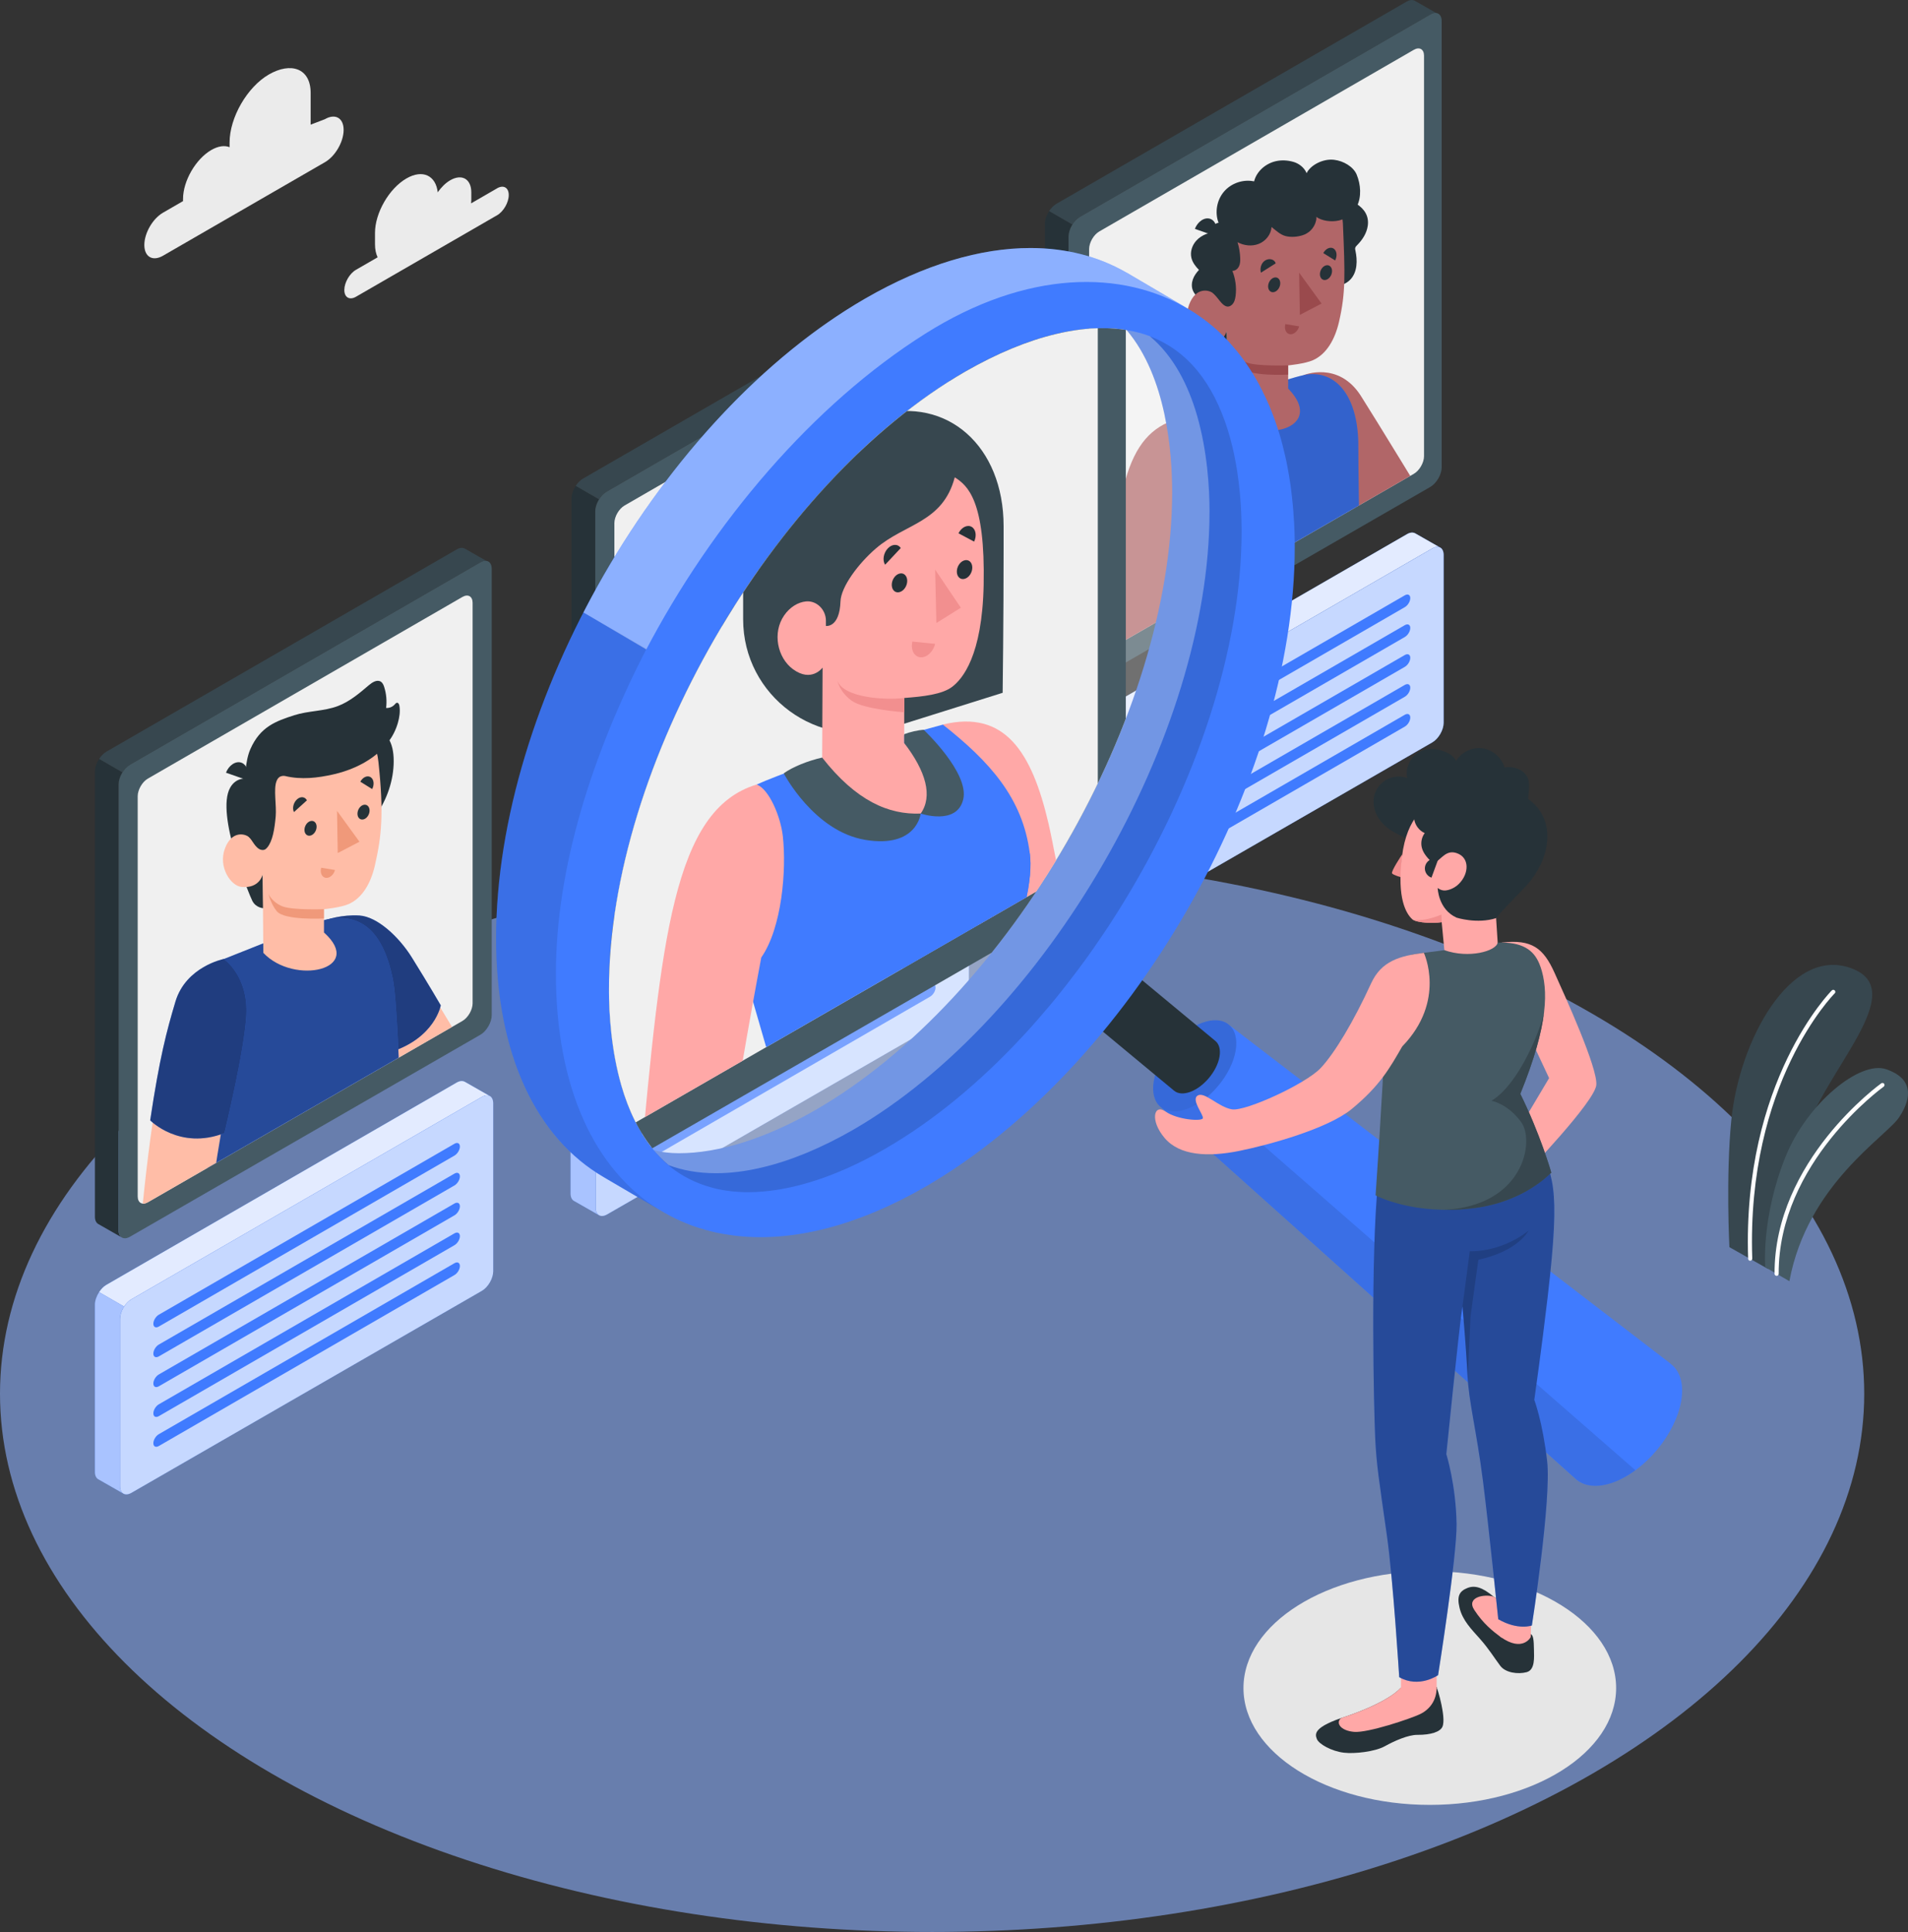 <?xml version="1.0" encoding="UTF-8"?><svg xmlns="http://www.w3.org/2000/svg" xmlns:xlink="http://www.w3.org/1999/xlink" viewBox="0 0 439.81 445.26"><rect x="0" y="0" width="439.81" height="445.26" fill="#333333" stroke="none"/><defs><style>.cls-1{fill:#ffbda7;}.cls-2{fill:#f0f0f0;}.cls-3,.cls-4,.cls-5,.cls-6,.cls-7,.cls-8{fill:#fff;}.cls-9{opacity:.5;}.cls-10{fill:#37474f;}.cls-11{fill:#f0997a;}.cls-4,.cls-12{opacity:.4;}.cls-5{opacity:.3;}.cls-13{fill:#455a64;}.cls-14{clip-path:url(#clippath-2);}.cls-15{opacity:.2;}.cls-16{fill:#f28f8f;}.cls-17{fill:#9a4a4d;}.cls-18{fill:#8cb0ff;opacity:.6;}.cls-19{clip-path:url(#clippath-1);}.cls-20{clip-path:url(#clippath-4);}.cls-6{opacity:.55;}.cls-7{opacity:.7;}.cls-21{fill:#e6e6e6;}.cls-22{opacity:.15;}.cls-23{opacity:.1;}.cls-24{clip-path:url(#clippath);}.cls-25{fill:#ebebeb;}.cls-26{fill:#407bff;}.cls-27{fill:none;}.cls-28{clip-path:url(#clippath-3);}.cls-8{opacity:.85;}.cls-29{fill:#b16668;}.cls-30{fill:#263238;}.cls-31{fill:#ffa8a7;}</style><clipPath id="clippath"><path class="cls-27" d="m253.4,53.34l72.5-41.86c1.3-.75,2.35-.14,2.35,1.36v92.29c0,1.5-1.05,3.32-2.35,4.07l-72.5,41.78c-1.3.75-2.35.14-2.35-1.36V57.41c0-1.5,1.05-3.32,2.35-4.07Z"/></clipPath><clipPath id="clippath-1"><path class="cls-27" d="m34.09,179.43l72.5-41.86c1.3-.75,2.35-.14,2.35,1.36v92.29c0,1.5-1.05,3.32-2.35,4.07l-72.5,41.78c-1.3.75-2.35.14-2.35-1.36v-92.21c0-1.5,1.05-3.32,2.35-4.07Z"/></clipPath><clipPath id="clippath-2"><path class="cls-27" d="m143.97,116.5l72.5-41.86c1.3-.75,2.35-.14,2.35,1.36v92.29c0,1.5-1.05,3.32-2.35,4.07l-72.5,41.78c-1.3.75-2.35.14-2.35-1.36v-92.21c0-1.5,1.05-3.32,2.35-4.07Z"/></clipPath><clipPath id="clippath-3"><path class="cls-27" d="m188.02,255.78c44.57-25.71,82.17-90.91,82.17-142.36,0-9.24-1.34-26.52-10.46-37.31l-.15-.06c-1.7-.27-3.51-.42-5.44-.42-3.39,0-6.97.45-10.73,1.35-6.57,1.56-13.61,4.48-20.85,8.63-44.55,25.72-82.19,90.93-82.19,142.37,0,5.59.5,14.06,2.88,22.28,1.58,5.44,4.01,10.75,7.67,15.04,1.73.31,3.57.46,5.51.46,9.35,0,20.25-3.46,31.59-10Z"/></clipPath><clipPath id="clippath-4"><path class="cls-27" d="m143.1,117.23l106.5-61.49c1.91-1.1,3.45-.21,3.45,1.99v135.57c0,2.2-1.55,4.88-3.46,5.98l-106.5,61.38c-1.91,1.1-3.46.21-3.46-2V123.21c0-2.2,1.55-4.88,3.45-5.98Z"/></clipPath></defs><g id="Floor"><ellipse id="Floor-2" class="cls-18" cx="214.86" cy="321.21" rx="214.86" ry="124.05"/></g><g id="Shadow"><ellipse id="Shadow-2" class="cls-21" cx="329.58" cy="389.04" rx="42.95" ry="26.93"/></g><g id="Plant"><g id="Plants"><path class="cls-10" d="m407.55,292.45l-8.91-5.02s-.84-16.27.44-29.25c1.79-18.24,13.58-40.2,27.63-35.04,14.06,5.16-6.44,23.74-11.01,39.21-4.56,15.47-8.15,30.1-8.15,30.1Z"/><path class="cls-3" d="m403.43,290.55h.02c.26,0,.47-.23.46-.49-1.38-40.54,18.81-60.93,19.01-61.13.19-.18.19-.48,0-.67-.19-.19-.49-.19-.67,0-.21.2-20.68,20.89-19.29,61.84,0,.26.22.46.47.46Z"/><path class="cls-13" d="m412.47,295.27l-5.57-3.22s-.95-11.5,4.69-25.48c4.91-12.17,17.09-22.26,23.22-20.14,6.13,2.12,5.98,6.47,2.99,11.02-2.99,4.56-21.16,15.42-25.33,37.81Z"/><path class="cls-3" d="m409.53,294.05h0c.26,0,.47-.21.47-.48-.11-25.63,23.96-42.95,24.2-43.13.21-.15.26-.45.11-.66-.15-.21-.44-.27-.66-.11-.25.17-24.71,17.79-24.6,43.9,0,.26.21.47.47.47Z"/></g></g><g id="Characters_boxes"><path class="cls-26" d="m247.52,217.83h0s-5.79-3.3-5.79-3.3h-.04v-.02c-.45-.28-.74-.86-.74-1.67v-38.57c0-.94.39-1.99.97-2.88l5.76,3.32c-.58.88-.94,1.93-.94,2.86v38.57c0,.84.3,1.43.78,1.69Z"/><path class="cls-6" d="m247.52,217.83h0s-5.79-3.3-5.79-3.3h-.04v-.02c-.45-.28-.74-.86-.74-1.67v-38.57c0-.94.39-1.99.97-2.88l5.76,3.32c-.58.88-.94,1.93-.94,2.86v38.57c0,.84.3,1.43.78,1.69Z"/><path class="cls-26" d="m249.37,173.03l80.78-46.64c1.45-.84,2.62-.16,2.62,1.51v38.66c0,1.67-1.17,3.7-2.62,4.54l-80.77,46.55c-1.45.83-2.62.16-2.62-1.51v-38.57c0-1.67,1.17-3.7,2.62-4.54Z"/><path class="cls-7" d="m249.37,173.03l80.78-46.64c1.45-.84,2.62-.16,2.62,1.51v38.66c0,1.67-1.17,3.7-2.62,4.54l-80.77,46.55c-1.45.83-2.62.16-2.62-1.51v-38.57c0-1.67,1.17-3.7,2.62-4.54Z"/><path class="cls-26" d="m326.2,122.91l5.7,3.25c-.47-.22-1.08-.16-1.76.23l-80.78,46.64c-.64.37-1.23.98-1.68,1.68l-5.76-3.32c.45-.7,1.02-1.3,1.65-1.66l80.78-46.64c.42-.24.81-.35,1.17-.35.25,0,.48.06.68.17Z"/><path class="cls-8" d="m326.2,122.91l5.7,3.25c-.47-.22-1.08-.16-1.76.23l-80.78,46.64c-.64.37-1.23.98-1.68,1.68l-5.76-3.32c.45-.7,1.02-1.3,1.65-1.66l80.78-46.64c.42-.24.81-.35,1.17-.35.25,0,.48.06.68.17Z"/><path class="cls-26" d="m255.68,176.6l68.14-39.4c.69-.4,1.26-.12,1.26.64s-.56,1.69-1.26,2.09l-68.14,39.4c-.69.4-1.26.12-1.26-.64,0-.75.56-1.69,1.26-2.09Z"/><path class="cls-26" d="m255.68,204.13l68.14-39.4c.69-.4,1.26-.12,1.26.64s-.56,1.69-1.26,2.09l-68.14,39.4c-.69.4-1.26.12-1.26-.64,0-.75.56-1.69,1.26-2.09Z"/><path class="cls-26" d="m255.68,190.36l68.14-39.4c.69-.4,1.26-.12,1.26.64s-.56,1.69-1.26,2.09l-68.14,39.4c-.69.4-1.26.12-1.26-.64,0-.75.56-1.69,1.26-2.09Z"/><path class="cls-26" d="m255.68,197.25l68.14-39.4c.69-.4,1.26-.12,1.26.64s-.56,1.69-1.26,2.09l-68.14,39.4c-.69.4-1.26.12-1.26-.64,0-.75.56-1.69,1.26-2.09Z"/><path class="cls-26" d="m255.68,183.48l68.14-39.4c.69-.4,1.26-.12,1.26.64s-.56,1.69-1.26,2.09l-68.14,39.4c-.69.4-1.26.12-1.26-.64,0-.75.56-1.69,1.26-2.09Z"/><path class="cls-30" d="m247.09,158.95h0s-5.49-3.13-5.49-3.13c-.45-.28-.74-.85-.74-1.67V51.53c0-.94.39-1.99.98-2.88l5.36,3.1c-.55.87-.89,1.88-.89,2.78v102.73c0,.84.3,1.43.78,1.69Z"/><path class="cls-10" d="m331.09,3.01c-.4-.06-.87.05-1.38.34l-80.78,46.64c-.66.39-1.27,1.02-1.73,1.76l-5.37-3.1c.45-.69,1.02-1.29,1.65-1.66L324.26.36c.42-.25.82-.36,1.17-.36.25,0,.48.06.68.17l4.98,2.84Z"/><path class="cls-13" d="m248.93,49.99L329.7,3.35c1.45-.84,2.62-.16,2.62,1.51v102.82c0,1.67-1.17,3.7-2.62,4.54l-80.77,46.55c-1.45.83-2.62.16-2.62-1.51V54.53c0-1.67,1.17-3.7,2.62-4.54Z"/><path class="cls-2" d="m253.4,53.34l72.5-41.86c1.3-.75,2.35-.14,2.35,1.36v92.29c0,1.5-1.05,3.32-2.35,4.07l-72.5,41.78c-1.3.75-2.35.14-2.35-1.36V57.41c0-1.5,1.05-3.32,2.35-4.07Z"/><g class="cls-24"><path class="cls-29" d="m313.67,91.2c-5.18-8.07-13.16-4.75-13.16-4.75,0,0-.42,7.73,3.53,18.83,0,0,17.25,25.14,20.7,27.48l4.77-15.82s-12.59-20.66-15.84-25.74Z"/><path class="cls-26" d="m271.41,96.54c-4.08,1.55-3.46,6.03-3.34,9.95.08,2.43.48,6.55.74,12.2l1.16,18.19-.26,39.46c13.24,4.51,30.06.54,44.18-15.15,0,0-.79-50.5-.79-58.79,0-.37,0-.75-.02-1.13-.5-11.34-6.12-16.18-12.55-14.82-2.07.44-6.52,1.86-9.47,2.78l-8.1,2.62s-7.48,3.15-11.54,4.7Z"/><path class="cls-15" d="m271.41,96.54c-4.08,1.55-3.46,6.03-3.34,9.95.08,2.43.48,6.55.74,12.2l1.16,18.19-.26,39.46c13.24,4.51,30.06.54,44.18-15.15,0,0-.79-50.5-.79-58.79,0-.37,0-.75-.02-1.13-.5-11.34-6.12-16.18-12.55-14.82-2.07.44-6.52,1.86-9.47,2.78l-8.1,2.62s-7.48,3.15-11.54,4.7Z"/><path class="cls-30" d="m302.05,57.26c.02-3.65.57-8.44,4.28-10.2,1.88-.89,4.56-1.26,6.34-.1,1.82,1.19,2.93,2.8,2.61,5.08-.24,1.7-1.22,3.22-2.43,4.44-.19.19-.4.4-.46.66-.05.21,0,.42.05.63.48,2.25.45,4.83-1.07,6.55-1.04,1.17-2.7,1.76-4.25,1.49-1.78-.31-3.25-1.67-4.06-3.28-.8-1.62-1.02-3.47-1.01-5.27Z"/><path class="cls-30" d="m277.53,70.08s2.06,10.6,2.88,12.21c.82,1.61,2.53,1.68,2.53,1.68l-.14-7.81-5.26-6.08Z"/><path class="cls-30" d="m280.11,53.41c-.01-.05-1.91.46-2.05.51-.87.34-1.68.85-2.31,1.55-.96,1.06-1.46,2.58-1.12,3.97.26,1.07.97,1.98,1.74,2.77-.59.63-1.11,1.34-1.4,2.16-.29.81-.34,1.73-.02,2.53.19.48.51.91.83,1.32.73.94,1.59,1.85,2.84,1.71.93-.1,1.85-.25,2.78-.38,0,0-1.28-16.03-1.29-16.14Z"/><path class="cls-29" d="m282.57,69.25c-.78.74-1.88-.68-2.84-1.58-.96-.9-4.08-1.64-5.64,2.57-1.59,4.29,1.38,8.61,3.84,8.84,4.24.4,4.88-2.91,4.88-2.91l.14,17.42c4.63,9.69,23.71,6,13.98-4.05v-5.33s3.83-.36,5.71-1.19c3.12-1.39,5.08-4.76,6.03-8.91,1.52-6.67,1.39-10.63.88-22.65-.35-8.26-15.08-10.81-22.42-3.51-7.34,7.3-4.54,21.31-4.54,21.31Z"/><path class="cls-30" d="m279.73,67.67c-.5-.39-.46-1.52-.48-2.08-.07-1.33,0-2.67.08-4,.13-2.1.71-4.3.23-6.36-.18-.76-.37-1.56-.21-2.32.15-.77.75-1.51,1.54-1.55-.91-2.39-.41-5.27,1.26-7.21,1.66-1.95,4.43-2.88,6.93-2.35.58-2.32,2.65-4.1,4.97-4.64,1.34-.31,2.74-.23,4.06.14,1.08.3,2.44,1.12,3.08,2.61.83-1.79,3.7-3.39,6.32-3.08,2.2.25,4.46,1.61,5.21,3.4.95,2.29,1.16,5.12.05,7.34-.81,1.61-2.35,2.82-4.11,3.24-1.85.43-4.01.07-5.24-.82.16.73-.48,3.37-3.17,4.23-1.2.38-2.68.5-3.9.19-1.23-.31-2.26-1.31-3.25-2.09-.11,1.7-1.33,3.23-2.91,3.87-1.58.64-3.43.44-4.93-.37.37,1.19.58,2.43.62,3.67.02.65,0,1.32-.29,1.9-.28.58-.87,1.06-1.52,1.03.72,1.81.99,3.81.75,5.74-.09.77-.29,1.57-.86,2.09-1.73,1.55-3.15-1.75-4.22-2.59Z"/><path class="cls-30" d="m280.12,54.4l-4.69-1.65c.67-1.73,2.26-2.77,3.55-2.31s1.81,2.23,1.14,3.96Z"/><path class="cls-17" d="m296.91,84.2s-6.96.25-9.4-.6c-1.63-.56-2.97-1.94-3.36-2.94,0,0,.46,2.26,1.91,4.02,1.78,2.15,10.85,1.66,10.85,1.66v-2.14Z"/><path class="cls-30" d="m295.11,65.27c0,.92-.62,1.84-1.4,2.04-.77.2-1.4-.38-1.4-1.3s.62-1.84,1.4-2.04c.77-.2,1.4.38,1.4,1.3Z"/><path class="cls-30" d="m294.06,60.69l-3.4,2.15c-.29-.93.02-2.21.96-2.81.94-.59,2.16-.28,2.44.65Z"/><path class="cls-17" d="m296.28,74.69l3.19.53c-.32,1.14-1.28,1.94-2.16,1.8-.88-.15-1.34-1.19-1.02-2.33Z"/><path class="cls-30" d="m307.75,60.02l-2.72-1.69c.56-1.05,1.61-1.52,2.37-1.05.75.47.91,1.7.36,2.74Z"/><path class="cls-30" d="m307.05,62.46c0,.92-.62,1.84-1.4,2.04-.77.2-1.4-.38-1.4-1.3s.62-1.84,1.4-2.04c.77-.2,1.4.38,1.4,1.3Z"/><polygon class="cls-17" points="299.46 62.84 299.63 72.57 304.63 69.96 299.46 62.84"/><path class="cls-29" d="m268.88,179.78c.27,2.57.96,5.32,2.22,7.5,1.31,2.27,3.11,3.97,5.02,5.79.19.18.38.38.42.63.08.52-.51.88-1.03.97-1.08.2-2.2-.09-3.16-.62-.73-.4-1.35-.94-1.96-1.51-.19-.18-1.44-1.06-1.44-1.26.39,2.09,1.14,4.15,2.18,6,.93,1.65,2.07,3.2,2.79,4.96.47,1.13.69,2.6-.19,3.45-.34.33-.81.52-1.27.65-3.14.93-6.76,0-9.07-2.34-1.06-1.08-1.84-2.4-2.54-3.73-.39-.75-.77-1.52-1.09-2.31-.54-1.35-.91-2.77-1.23-4.19-.77-3.46-1.06-6.98-1.59-10.48-1.67-11.01-2.27-25.4-1.88-33.47,1.8-37.05,4.32-49.58,16.31-53.28,3.38,2.52,4.9,13.32,1.34,22.93-1.59,8.42-3.11,23.86-3.48,32.46-.22,5.14-1.05,15.51-.81,20.65.11,2.29.15,4.62.42,7.2Z"/></g><path class="cls-26" d="m28.45,344.23h0s-5.79-3.3-5.79-3.3h-.04v-.02c-.45-.28-.74-.86-.74-1.67v-38.57c0-.94.39-1.99.97-2.88l5.76,3.32c-.58.88-.94,1.93-.94,2.86v38.57c0,.84.3,1.43.78,1.69Z"/><path class="cls-6" d="m28.45,344.23h0s-5.79-3.3-5.79-3.3h-.04v-.02c-.45-.28-.74-.86-.74-1.67v-38.57c0-.94.39-1.99.97-2.88l5.76,3.32c-.58.88-.94,1.93-.94,2.86v38.57c0,.84.3,1.43.78,1.69Z"/><path class="cls-26" d="m30.29,299.43l80.78-46.64c1.45-.84,2.62-.16,2.62,1.51v38.66c0,1.67-1.17,3.7-2.62,4.54l-80.77,46.55c-1.45.83-2.62.16-2.62-1.51v-38.57c0-1.67,1.17-3.7,2.62-4.54Z"/><path class="cls-7" d="m30.29,299.43l80.78-46.64c1.45-.84,2.62-.16,2.62,1.51v38.66c0,1.67-1.17,3.7-2.62,4.54l-80.77,46.55c-1.45.83-2.62.16-2.62-1.51v-38.57c0-1.67,1.17-3.7,2.62-4.54Z"/><path class="cls-26" d="m107.13,249.31l5.7,3.25c-.47-.22-1.08-.16-1.76.23l-80.78,46.64c-.64.37-1.23.98-1.68,1.68l-5.76-3.32c.45-.7,1.02-1.3,1.65-1.66l80.78-46.64c.42-.24.81-.35,1.17-.35.25,0,.48.06.68.17Z"/><path class="cls-8" d="m107.13,249.31l5.7,3.25c-.47-.22-1.08-.16-1.76.23l-80.78,46.64c-.64.37-1.23.98-1.68,1.68l-5.76-3.32c.45-.7,1.02-1.3,1.65-1.66l80.78-46.64c.42-.24.81-.35,1.17-.35.25,0,.48.06.68.17Z"/><path class="cls-26" d="m36.61,303l68.14-39.4c.69-.4,1.26-.12,1.26.64s-.56,1.69-1.26,2.09l-68.14,39.4c-.69.4-1.26.12-1.26-.64,0-.75.56-1.69,1.26-2.09Z"/><path class="cls-26" d="m36.61,330.53l68.14-39.4c.69-.4,1.26-.12,1.26.64s-.56,1.69-1.26,2.09l-68.14,39.4c-.69.4-1.26.12-1.26-.64,0-.75.56-1.69,1.26-2.09Z"/><path class="cls-26" d="m36.61,316.77l68.14-39.4c.69-.4,1.26-.12,1.26.64s-.56,1.69-1.26,2.09l-68.14,39.4c-.69.4-1.26.12-1.26-.64,0-.75.56-1.69,1.26-2.09Z"/><path class="cls-26" d="m36.61,323.65l68.14-39.4c.69-.4,1.26-.12,1.26.64s-.56,1.69-1.26,2.09l-68.14,39.4c-.69.4-1.26.12-1.26-.64,0-.75.56-1.69,1.26-2.09Z"/><path class="cls-26" d="m36.61,309.88l68.14-39.4c.69-.4,1.26-.12,1.26.64s-.56,1.69-1.26,2.09l-68.14,39.4c-.69.4-1.26.12-1.26-.64,0-.75.56-1.69,1.26-2.09Z"/><path class="cls-30" d="m28.11,285.21h0s-5.49-3.13-5.49-3.13c-.45-.28-.74-.85-.74-1.67v-102.62c0-.94.39-1.99.98-2.88l5.36,3.1c-.55.87-.89,1.88-.89,2.78v102.73c0,.84.3,1.43.78,1.69Z"/><path class="cls-10" d="m112.11,129.27c-.4-.06-.87.05-1.38.34l-80.78,46.64c-.66.39-1.27,1.02-1.73,1.76l-5.37-3.1c.45-.69,1.02-1.29,1.65-1.66l80.78-46.63c.42-.25.82-.36,1.17-.36.25,0,.48.06.68.17l4.98,2.84Z"/><path class="cls-13" d="m29.95,176.25l80.78-46.64c1.45-.84,2.62-.16,2.62,1.51v102.82c0,1.67-1.17,3.7-2.62,4.54l-80.77,46.55c-1.45.83-2.62.16-2.62-1.51v-102.73c0-1.67,1.17-3.7,2.62-4.54Z"/><path class="cls-2" d="m34.09,179.44l72.5-41.86c1.3-.75,2.35-.14,2.35,1.36v92.29c0,1.5-1.05,3.32-2.35,4.07l-72.5,41.78c-1.3.75-2.35.14-2.35-1.36v-92.21c0-1.5,1.05-3.32,2.35-4.07Z"/><g class="cls-19"><path class="cls-1" d="m92.3,217.93c-5.65-7.36-15.02-6.31-15.02-6.31,0,0,.68,7.6,4.63,18.69,0,0,17.25,25.14,20.69,27.48l4.77-15.82s-11.4-19.26-15.07-24.04Z"/><path class="cls-26" d="m75.29,211.97s3.5-1.23,7.58-.97c4.07.26,9.08,4.87,12.07,9.68,3.99,6.41,6.66,11.02,6.66,11.02,0,0-1.33,7.53-11.63,10.79l-9.52-12.42-5.17-18.09Z"/><path class="cls-9" d="m75.29,211.97s3.5-1.23,7.58-.97c4.07.26,9.08,4.87,12.07,9.68,3.99,6.41,6.66,11.02,6.66,11.02,0,0-1.33,7.53-11.63,10.79l-9.52-12.42-5.17-18.09Z"/><path class="cls-26" d="m49.02,241.44l-1.33,21.04,1.07,39.29c13.24,4.51,30.06.54,44.18-15.15,0,0-.58-52.17-2.41-61.09-2.21-10.73-7.49-16.6-18.17-12.78l-10.46,4.18-10.77,4.28s-2.1,16.17-2.1,20.23Z"/><path class="cls-12" d="m49.02,241.44l-1.33,21.04,1.07,39.29c13.24,4.51,30.06.54,44.18-15.15,0,0-.58-52.17-2.41-61.09-2.21-10.73-7.49-16.6-18.17-12.78l-10.46,4.18-10.77,4.28s-2.1,16.17-2.1,20.23Z"/><path class="cls-30" d="m62.85,182.88c0,8.9,6.25,14.44,13.95,12.37,7.71-2.06,13.95-10.95,13.95-19.85s-6.65-8.9-14.36-6.84c-7.71,2.06-13.55,5.42-13.55,14.31Z"/><path class="cls-30" d="m60.55,201.5l-2.34-2.71.95-3.9-2.04-15.41s-2.61-.58-4.08,2.08c-3.36,6.07,4.46,24.76,5.13,26.07.82,1.61,2.53,1.68,2.53,1.68l-.14-7.81Z"/><path class="cls-1" d="m60.32,194.58c-.78.74-1.88-.68-2.84-1.58-.96-.9-4.08-1.64-5.64,2.57-1.59,4.29,1.38,8.61,3.84,8.84,4.24.4,4.88-2.91,4.88-2.91l.14,18.1c7.11,7.55,23.5,3.86,13.98-4.69v-5.37s3.83-.36,5.71-1.19c3.12-1.39,5.08-4.76,6.03-8.91,1.52-6.67,2.1-11.88.81-23.85-1.41-13.12-15.01-9.62-22.35-2.31-7.34,7.3-4.54,21.31-4.54,21.31Z"/><path class="cls-30" d="m60.17,195.85c-1.3-.34-2.15-2.42-2.7-2.85-.5-.39-.46-1.53-.48-2.08-.07-1.34.13-2.75-.1-4.05-.26-1.43-.45-2.84-.46-4.31-.02-3.02.07-7.18,1.3-9.95,2.27-5.11,5.81-6.39,10.08-7.77,3.28-1.05,6.87-.9,10.08-2.12,2.69-1.02,4.94-2.93,7.13-4.8.79-.67,1.89-1.37,2.76-.82.43.28.65.79.8,1.29.48,1.54.62,3.17.42,4.77.74.06,1.5-.25,1.99-.81.15-.17.31-.38.54-.39.31,0,.48.37.53.68.23,1.32.02,2.68-.35,3.97-1.84,6.44-8.24,10.34-14.77,11.84-3.7.85-7.52,1.29-11.21.4-.45-.11-1,.02-1.3.22-.41.29-.58.69-.7.99-.71,1.83.04,5.57-.18,8.09-.27,3.07-.74,5.67-1.9,7.12-.4.5-.81.75-1.5.57Z"/><path class="cls-30" d="m56.79,179.73l-4.7-1.65c.67-1.73,2.26-2.77,3.55-2.31s1.81,2.23,1.14,3.96Z"/><path class="cls-11" d="m74.66,209.54s-6.96.25-9.4-.6c-1.63-.56-2.97-1.94-3.36-2.94,0,0,.46,2.26,1.91,4.02,1.78,2.15,10.85,1.66,10.85,1.66v-2.14Z"/><path class="cls-30" d="m72.98,190.53c0,.92-.62,1.84-1.4,2.04-.77.2-1.4-.38-1.4-1.3s.62-1.84,1.4-2.04c.77-.2,1.4.38,1.4,1.3Z"/><path class="cls-30" d="m70.74,184.46l-2.98,2.7c-.44-.87-.13-2.18.7-2.93.82-.75,1.85-.64,2.29.23Z"/><path class="cls-11" d="m74.03,199.98l3.19.53c-.31,1.14-1.28,1.94-2.16,1.8-.88-.15-1.34-1.19-1.02-2.33Z"/><path class="cls-30" d="m85.78,181.85l-2.72-1.69c.56-1.05,1.61-1.52,2.37-1.05.75.47.91,1.7.36,2.74Z"/><path class="cls-30" d="m85.19,186.8c0,.92-.62,1.84-1.4,2.04-.77.2-1.39-.38-1.39-1.3s.62-1.84,1.39-2.04c.77-.2,1.4.38,1.4,1.3Z"/><polygon class="cls-11" points="77.69 186.88 77.85 196.6 82.86 193.99 77.69 186.88"/><path class="cls-1" d="m32.46,282.05c4.41-46.94,10.38-58.41,18.99-59.59,3.38,2.52,4.45,13.3,2.06,24.48,0,0-4.88,25.31-5.31,34.42-.38,8.01-2.59,17.8-1.61,24.1.17,1.11.76,4.35,1.35,5.1,1.97,2.47,1.52,3.61,3.05,5.52,1.2,1.5,3.2,2.4,2.97,2.96-.3.72-1.6,1.65-3.69.69-.76-.35-2.28-1.49-3.03-2.73,0,0,.22,2.95,2.99,7.56,2.62,4.36,3.38,8.92-3.89,8.09-4.12-.47-7.13-1.63-9.79-12.23-.73-2.93-1.34-8.25-1.92-12.08-1.67-11.01-2.79-19.82-2.18-26.28Z"/><path class="cls-26" d="m51.58,221.02s-8.71,1.72-11.14,9.82c-2.05,6.84-3.66,12.97-5.82,27.36,0,0,6.77,6.94,17.1,2.94,0,0,4.61-18.73,5.06-27.15.5-9.18-5.2-12.97-5.2-12.97Z"/><path class="cls-9" d="m51.58,221.02s-8.71,1.72-11.14,9.82c-2.05,6.84-3.66,12.97-5.82,27.36,0,0,6.77,6.94,17.1,2.94,0,0,4.61-18.73,5.06-27.15.5-9.18-5.2-12.97-5.2-12.97Z"/></g><path class="cls-26" d="m138.09,280.07h0s-5.79-3.3-5.79-3.3h-.04v-.02c-.45-.28-.74-.86-.74-1.67v-38.57c0-.94.39-1.99.97-2.88l5.76,3.32c-.58.88-.94,1.93-.94,2.86v38.57c0,.84.3,1.43.78,1.69Z"/><path class="cls-6" d="m138.09,280.07h0s-5.79-3.3-5.79-3.3h-.04v-.02c-.45-.28-.74-.86-.74-1.67v-38.57c0-.94.39-1.99.97-2.88l5.76,3.32c-.58.88-.94,1.93-.94,2.86v38.57c0,.84.3,1.43.78,1.69Z"/><path class="cls-26" d="m139.93,235.27l80.78-46.64c1.45-.84,2.62-.16,2.62,1.51v38.66c0,1.67-1.17,3.7-2.62,4.54l-80.77,46.55c-1.45.83-2.62.16-2.62-1.51v-38.57c0-1.67,1.17-3.7,2.62-4.54Z"/><path class="cls-7" d="m139.93,235.27l80.78-46.64c1.45-.84,2.62-.16,2.62,1.51v38.66c0,1.67-1.17,3.7-2.62,4.54l-80.77,46.55c-1.45.83-2.62.16-2.62-1.51v-38.57c0-1.67,1.17-3.7,2.62-4.54Z"/><path class="cls-26" d="m216.77,185.15l5.7,3.25c-.47-.22-1.08-.16-1.76.23l-80.78,46.64c-.64.37-1.23.98-1.68,1.68l-5.76-3.32c.45-.7,1.02-1.3,1.65-1.66l80.78-46.64c.42-.24.81-.35,1.17-.35.25,0,.48.06.68.17Z"/><path class="cls-8" d="m216.77,185.15l5.7,3.25c-.47-.22-1.08-.16-1.76.23l-80.78,46.64c-.64.37-1.23.98-1.68,1.68l-5.76-3.32c.45-.7,1.02-1.3,1.65-1.66l80.78-46.64c.42-.24.81-.35,1.17-.35.25,0,.48.06.68.17Z"/><path class="cls-26" d="m146.25,238.84l68.14-39.4c.69-.4,1.26-.12,1.26.64s-.56,1.69-1.26,2.09l-68.14,39.4c-.69.4-1.26.12-1.26-.64,0-.75.56-1.69,1.26-2.09Z"/><path class="cls-26" d="m146.25,266.37l68.14-39.4c.69-.4,1.26-.12,1.26.64s-.56,1.69-1.26,2.09l-68.14,39.4c-.69.4-1.26.12-1.26-.64,0-.75.56-1.69,1.26-2.09Z"/><path class="cls-26" d="m146.25,252.61l68.14-39.4c.69-.4,1.26-.12,1.26.64s-.56,1.69-1.26,2.09l-68.14,39.4c-.69.4-1.26.12-1.26-.64,0-.75.56-1.69,1.26-2.09Z"/><path class="cls-26" d="m146.25,259.49l68.14-39.4c.69-.4,1.26-.12,1.26.64s-.56,1.69-1.26,2.09l-68.14,39.4c-.69.4-1.26.12-1.26-.64,0-.75.56-1.69,1.26-2.09Z"/><path class="cls-26" d="m146.25,245.72l68.14-39.4c.69-.4,1.26-.12,1.26.64s-.56,1.69-1.26,2.09l-68.14,39.4c-.69.4-1.26.12-1.26-.64,0-.75.56-1.69,1.26-2.09Z"/><path class="cls-30" d="m137.97,222.28h0s-5.49-3.13-5.49-3.13c-.45-.28-.74-.85-.74-1.67v-102.62c0-.94.39-1.99.98-2.88l5.36,3.1c-.55.87-.89,1.88-.89,2.78v102.73c0,.84.3,1.43.78,1.69Z"/><path class="cls-10" d="m221.97,66.34c-.4-.06-.87.05-1.38.34l-80.78,46.64c-.66.39-1.27,1.02-1.73,1.76l-5.37-3.1c.45-.69,1.02-1.29,1.65-1.66l80.78-46.63c.42-.25.82-.36,1.17-.36.25,0,.48.06.68.17l4.98,2.84Z"/><path class="cls-13" d="m139.82,113.32l80.78-46.64c1.45-.84,2.62-.16,2.62,1.51v102.82c0,1.67-1.17,3.7-2.62,4.54l-80.77,46.55c-1.45.83-2.62.16-2.62-1.51v-102.73c0-1.67,1.17-3.7,2.62-4.54Z"/><path class="cls-2" d="m143.97,116.5l72.5-41.86c1.3-.75,2.35-.14,2.35,1.36v92.29c0,1.5-1.05,3.32-2.35,4.07l-72.5,41.78c-1.3.75-2.35.14-2.35-1.36v-92.21c0-1.5,1.05-3.32,2.35-4.07Z"/><g class="cls-14"><path class="cls-31" d="m204.7,198.82c-10.73-37.83-10.85-44.02-10.2-48.45,9.74-2.35,13.98,4.32,16.6,15.59,1.26,5.41,4.85,26.02,7.08,34.61,1.96,7.55,4.42,15.65,7.36,21.05.52.96,1.39,1.53,2.41,1.68,2.73.39,3.54,1.93,5.76,3.06,1.74.89,3.03.66,2.95,1.28-.11.79-.9,2.39-2.75,2.72-.93.16-1.66.04-3.26-.22,0,0,1.61,2.33,4.76,4.37,4.28,2.77,5.61,7.03-1.81,9.09-2.9.81-8.33-.11-14.77-8.82-1.73-2.34-3.9-6.41-5.31-9.99-3.67-9.33-6.66-18.39-8.8-25.95Z"/><path class="cls-26" d="m178.66,154.72s-10.62,3.78-13.37,5.06c6.96,8.39-1.38,31.32-1.38,31.32l4.47,15.44,33.6-11.77c5.56-14.04,6.64-20.35,6.15-24.19-1.11-8.7-6.31-14.41-13.64-20.21l-15.84,4.35Z"/><path class="cls-10" d="m203.88,145.39l-17.52,5.5c-11.5,3.61-23.2-4.98-23.2-17.03v-3.65h0c0-12.56,8.82-25.11,19.7-28.02l1.47-.39c10.88-2.91,19.7,4.91,19.7,17.47v3.51c0,11.23-.15,22.62-.15,22.62Z"/><path class="cls-10" d="m169.94,107.39c-1.07-1.06-2.88-.66-4.05.89l2.16,2.14c-.47-.05-.97.03-1.48.29-1.55.79-2.54,2.81-2.21,4.51l5.61-2.87c-.03-.14-.07-.26-.12-.39,1.07-1.53,1.13-3.55.09-4.58Z"/><path class="cls-31" d="m196.36,111.58c2.05,1.3,4.8,3.65,4.54,16.86-.22,11.2-3.35,14.79-4.92,16-1.57,1.21-4.6,1.54-7.54,1.76v7.06s5.09,4.82,4.83,7.95c-.26,3.13-4.83,5.79-11.73,1.56-3.66-2.24-5.98-6.24-5.98-6.24l.07-15.11s-1.73,2.41-4.67.23c-2.42-1.8-3.24-5.71-1.35-8.43.91-1.3,2.18-2.06,3.41-2.18,1.71-.17,3.14,1.31,3.14,3.02v.83s2.14.33,2.28-3.84c.08-2.32,2.85-5.99,5.56-8.32,4.6-3.95,10.46-4,12.37-11.16Z"/><path class="cls-30" d="m188.91,127.75c.03.79-.48,1.61-1.15,1.83-.67.22-1.24-.25-1.27-1.05-.03-.79.48-1.61,1.15-1.83.67-.22,1.24.25,1.27,1.05Z"/><path class="cls-16" d="m189.72,137.35l3.57.36c-.3,1.26-1.34,2.2-2.32,2.1-.99-.1-1.54-1.2-1.25-2.46Z"/><path class="cls-30" d="m199.41,121.68l-2.45-1.31c.45-.93,1.36-1.39,2.04-1.03.68.36.86,1.41.42,2.34Z"/><path class="cls-30" d="m185.44,125.3l2.45-2.62c-.45-.69-1.36-.66-2.04.06-.68.72-.86,1.87-.42,2.56Z"/><path class="cls-30" d="m199.12,125.67c.04.79-.48,1.61-1.15,1.83-.67.22-1.24-.25-1.27-1.05-.04-.79.48-1.61,1.15-1.83.67-.22,1.24.25,1.27,1.05Z"/><polygon class="cls-16" points="193.29 126.07 193.48 134.45 197.33 132.05 193.29 126.07"/><path class="cls-16" d="m188.44,146.21c-3.1.36-9.48-.05-10.48-2.69,0,0,.33,1.74,2.24,3.12,1.91,1.38,8.24,1.8,8.24,1.8v-2.23Z"/><path class="cls-31" d="m146.99,220.24c3.31-36.15,5.2-56.52,18.3-60.46,1.95.71,3.76,5.02,4.11,8.11.58,5.25-.12,14.34-3.38,19.02,0,0-4.11,21.66-5.7,34.12-1.1,8.63-3.48,21.07-2.92,28.07.11,1.32.95,2.35,1.62,3.46.74,1.23,1.48,2.46,2.22,3.69.46.76.92,1.53,1.5,2.2.51.59,1.1,1.1,1.65,1.65.4.4.81,1.02.47,1.48-.12.16-.31.26-.5.33-1.3.51-2.85.37-4.03-.38-.74-.46-1.34-1.14-2.12-1.53-.04,1.28.53,2.5,1.08,3.66.44.92.87,1.84,1.36,2.73.5.92,1.06,1.81,1.43,2.78s.56,2.06.29,3.06c-.43,1.58-1.95,2.71-3.56,2.98-1.61.28-3.28-.18-4.73-.93-4.92-2.55-6.57-7.67-7.2-12.81-.4-3.31-1.02-8.52-.96-12.9.15-11.38.43-21.31,1.07-28.34Z"/><path class="cls-13" d="m175.57,155.55c-2.23.5-4.66,1.48-6.03,2.48,0,0,4.72,9.12,12.82,10.44s8.67-4.13,8.67-4.13c-5.02.21-10.14-1.98-15.46-8.79Z"/><path class="cls-13" d="m188.44,151.88v1.39c3.44,4.48,4.49,8.34,2.59,11.06,0,0,5.68,1.93,6.67-2.22,1-4.15-6.19-10.91-6.19-10.91-.78,0-2.26.36-3.06.68Z"/></g></g><g id="Clouds"><g id="Clouds-2"><path class="cls-25" d="m114.59,43.4l-6,3.47c.03-.27.05-.53.05-.79v-1.74c0-3.09-2.17-4.35-4.85-2.8-1.09.63-2.08,1.62-2.89,2.78-.44-3.89-3.49-5.34-7.2-3.2-4.01,2.31-7.26,7.94-7.26,12.57v2.6c0,1.2.22,2.21.61,3.01l-4.99,2.88c-1.49.86-2.69,2.95-2.69,4.66s1.21,2.41,2.69,1.55l32.52-18.78c1.49-.86,2.69-2.95,2.69-4.66s-1.2-2.41-2.69-1.55Z"/><path class="cls-25" d="m74.92,27.46l-3.31,1.27v-7.29c0-5.78-4.61-7.17-9.62-4.28h0c-5.01,2.89-9.07,9.92-9.07,15.7v1.06c-1.14-.45-2.6-.28-4.21.65h0c-3.6,2.08-6.52,7.14-6.52,11.3v.48l-4.62,2.67c-2.37,1.37-4.3,4.7-4.3,7.44s1.92,3.85,4.3,2.48l37.34-21.56c2.37-1.37,4.3-4.7,4.3-7.44s-1.92-3.85-4.3-2.48Z"/></g></g><g id="Magnifying_Glass"><path class="cls-26" d="m283.27,236.16h0c-1.4-1.16-3.57-1.4-6.18-.43-5.21,1.93-10.19,7.94-11.13,13.41-.47,2.74.17,4.83,1.57,5.99h0s95.55,85.62,95.55,85.62h0c1.94,1.83,5.08,2.27,8.9.86,7.28-2.7,14.25-11.09,15.55-18.75.69-4.02-.33-7.02-2.5-8.59l.02-.02-101.8-78.08Z"/><path class="cls-22" d="m265.96,249.14c-.93,5.48,2.53,8.35,7.74,6.42,5.21-1.93,10.19-7.94,11.13-13.41.93-5.48-2.53-8.35-7.74-6.42-5.21,1.93-10.19,7.94-11.13,13.41Z"/><path class="cls-30" d="m247.3,215.48c-3.15,1.17-6.16,4.8-6.73,8.11-.28,1.66.1,2.92.95,3.62h0s29.13,24.17,29.13,24.17h0c.85.7,2.16.84,3.73.26,3.15-1.17,6.16-4.8,6.73-8.11.28-1.66-.1-2.92-.95-3.62l-29.13-24.16h0c-.85-.7-2.16-.85-3.73-.26Z"/><path class="cls-23" d="m278.34,252.75l98.63,86.09c-1.6,1.15-3.27,2.13-4.98,2.76-3.82,1.41-6.96.97-8.9-.88h-.01s-95.54-85.59-95.54-85.59c1.41,1.17,3.57,1.39,6.18.43,1.6-.61,3.18-1.59,4.62-2.82Z"/><path class="cls-26" d="m298.37,122.18c-.02-1.01-.07-1.99-.16-2.98-.05-.98-.12-1.94-.22-2.91-.05-.65-.12-1.28-.2-1.93-.17-1.67-.41-3.33-.68-4.9-.12-.72-.25-1.45-.4-2.17-.12-.7-.28-1.36-.42-2.02-.42-1.82-.86-3.6-1.38-5.31-.26-.82-.52-1.62-.79-2.41-.05-.12-.1-.25-.12-.37-.29-.79-.56-1.55-.86-2.29-.34-.86-.68-1.73-1.08-2.55-.28-.61-.54-1.2-.86-1.79-.17-.44-.4-.86-.64-1.28-.25-.52-.52-1.04-.82-1.54-.07-.12-.12-.24-.2-.34-.24-.44-.52-.89-.78-1.33-.18-.3-.37-.56-.54-.84-1.31-2.05-2.71-3.93-4.25-5.64-.26-.3-.54-.6-.78-.89-.23-.25-.44-.47-.67-.7-.26-.29-.56-.56-.86-.86-.84-.84-1.67-1.6-2.56-2.29-.42-.36-.86-.71-1.31-1.03-.44-.35-.89-.66-1.36-.98-.72-.52-1.45-1.01-2.2-1.43-.19-.12-.4-.25-.59-.37l-.12-.1h-.04l-13.78-8.1h-.05l-.19-.12c-6.41-3.65-13.81-5.55-21.95-5.55-11.44,0-24.36,3.75-38.05,11.63-46.99,27.15-85.11,93.16-85.11,147.45,0,27.07,9.47,46.12,24.78,55.04l.14.07v.02l13.81,8.08s0,.02.02.02l.16.1v-.02c.07.04.14.07.2.11.07.04.14.08.22.12.66.38,1.32.73,2.02,1.06.84.42,1.7.79,2.57,1.13.76.32,1.55.62,2.34.86.42.16.83.28,1.25.37.44.17.89.3,1.36.4.47.14.91.25,1.38.35.35.1.67.17,1.02.22.59.12,1.22.25,1.85.32.14.05.26.07.42.07.73.12,1.48.23,2.21.3,12.68,1.33,27.42-2.25,43.2-11.35,47.03-27.15,85.15-93.18,85.15-147.45,0-1.31-.02-2.59-.07-3.88Zm-155.12,128.09c-2.37-8.22-2.88-16.69-2.88-22.28,0-51.44,37.64-116.65,82.2-142.37,7.24-4.15,14.28-7.07,20.85-8.63,3.77-.9,7.34-1.35,10.73-1.35,1.93,0,3.74.14,5.44.42l.15.06c9.12,10.78,10.46,28.07,10.46,37.31,0,51.44-37.6,116.65-82.17,142.36-11.34,6.54-22.24,10-31.59,10-1.95,0-4.18-.26-5.74-.74h0c-3.53-4.24-5.89-9.44-7.44-14.77Z"/><path class="cls-22" d="m286.2,122.41c0,27.33-10.62,58.53-27.26,85.65-.78,1.29-1.58,2.55-2.4,3.82-.69,1.09-1.4,2.18-2.14,3.26-1.56,2.32-3.14,4.61-4.8,6.85-.78,1.07-1.57,2.13-2.38,3.17-.87,1.15-1.76,2.29-2.66,3.42-1.71,2.16-3.48,4.26-5.28,6.31-1.18,1.37-2.39,2.71-3.61,4.01-9.8,10.54-20.51,19.44-31.65,25.86-2.13,1.23-4.23,2.35-6.32,3.36-7.65,3.7-15,5.89-21.67,6.47-1.22.12-2.42.17-3.58.17-.62,0-1.21,0-1.8-.05-.03,0-.04,0-.07,0-1.17-.05-2.29-.17-3.38-.35-.55-.08-1.09-.17-1.61-.29-.53-.11-1.04-.22-1.55-.38-8.05-2.18-12.14-7.07-13.35-8.64,1.57.47,3.79.73,5.74.73,9.35,0,20.25-3.45,31.59-9.99,44.57-25.71,82.17-90.92,82.17-142.36,0-9.24-1.34-26.52-10.46-37.31l-.15-.05c11.62,1.86,18.23,9.76,21.95,18.89,1.07,2.59,1.9,5.29,2.54,7.97.03.15.07.3.1.45.12.49.24.99.33,1.48.1.48.19.96.28,1.44.03.11.05.24.07.37.1.52.19,1.03.27,1.53.29,1.91.53,3.77.69,5.55.04.52.09,1.01.12,1.5.04.37.06.75.08,1.11,0,.15.02.31.02.46.03.4.05.79.07,1.18.01.11.01.21.01.33.03.49.04.98.05,1.45.03.92.04,1.8.04,2.63Z"/><path class="cls-23" d="m151.9,278.78l-12.78-7.52c-15.31-8.95-24.78-27.99-24.78-55.01,0-24.21,7.59-50.74,20.14-75.11l14.56,8.37c-12.58,24.36-20.9,50.61-20.9,74.83,0,26.48,9.01,45.26,23.76,54.43Z"/><path class="cls-4" d="m273.64,71.03l-.12-.1h-.04l-13.78-8.1h-.05l-.19-.12c-6.41-3.65-13.81-5.55-21.95-5.55-11.44,0-24.36,3.74-38.05,11.63-26.05,15.05-49.37,42.04-64.97,72.36l14.48,8.52c-.1.2-.21.4-.31.6,15.65-29.98,38.86-57.13,64.63-73.37,23.33-14.7,45.47-14.9,60.93-5.5-.19-.12-.39-.25-.58-.37Z"/><path class="cls-5" d="m278.8,118.04c0,51.44-37.64,116.65-82.19,142.37-7.24,4.15-14.28,7.07-20.85,8.63-3.77.9-7.34,1.35-10.73,1.35-4.14,0-7.75-.67-10.9-1.86-5.53-4.64-8.88-11.36-10.87-18.27-2.37-8.22-2.88-16.69-2.88-22.28,0-51.44,37.64-116.65,82.2-142.37,7.24-4.15,14.28-7.07,20.85-8.63,3.77-.9,7.34-1.35,10.73-1.35,4.14,0,7.75.67,10.9,1.86,5.53,4.63,8.87,11.36,10.87,18.27,2.37,8.22,2.88,16.69,2.88,22.28Z"/><g class="cls-28"><path class="cls-30" d="m134.3,272.61h0s-8.06-4.6-8.06-4.6c-.66-.41-1.09-1.25-1.09-2.45V114.81c0-1.38.57-2.92,1.44-4.23l7.87,4.55c-.81,1.28-1.31,2.76-1.31,4.08v150.91c0,1.23.44,2.1,1.15,2.48Z"/><path class="cls-10" d="m257.69,43.54c-.59-.09-1.28.07-2.03.5l-118.66,68.51c-.97.57-1.87,1.5-2.54,2.59l-7.89-4.55c.66-1.01,1.5-1.9,2.42-2.44l118.66-68.5c.62-.37,1.2-.53,1.72-.53.37,0,.71.09,1,.25l7.32,4.17Z"/><path class="cls-13" d="m137,112.55l118.66-68.51c2.13-1.23,3.85-.23,3.85,2.22v151.04c0,2.45-1.72,5.44-3.85,6.66l-118.66,68.38c-2.13,1.23-3.85.23-3.85-2.22V119.22c0-2.45,1.72-5.44,3.85-6.67Z"/><path class="cls-2" d="m143.1,117.23l106.5-61.49c1.91-1.1,3.45-.21,3.45,1.99v135.57c0,2.2-1.55,4.88-3.46,5.98l-106.5,61.38c-1.91,1.1-3.46.21-3.46-2V123.21c0-2.2,1.55-4.88,3.45-5.98Z"/><g class="cls-20"><path class="cls-31" d="m232.32,238.16c-15.76-55.57-15.93-64.67-14.99-71.18,14.31-3.45,20.54,6.35,24.38,22.9,1.84,7.95,7.12,38.22,10.4,50.84,2.88,11.09,6.5,22.99,10.8,30.92.76,1.4,2.04,2.25,3.54,2.47,4.02.58,5.2,2.83,8.47,4.5,2.56,1.3,4.45.97,4.33,1.87-.16,1.16-1.32,3.52-4.05,3.99-1.37.24-2.44.05-4.8-.32,0,0,2.36,3.42,6.99,6.42,6.28,4.07,8.23,10.33-2.65,13.35-4.27,1.18-12.24-.17-21.7-12.95-2.54-3.44-5.74-9.41-7.81-14.68-5.39-13.71-9.78-27.01-12.93-38.13Z"/><path class="cls-26" d="m194.06,173.37s-15.6,5.55-19.63,7.44c10.22,12.33-2.02,46.01-2.02,46.01l6.57,22.68c-7.07,12.34,48.35-10.56,49.36-17.29,8.16-20.63,9.76-29.89,9.04-35.53-1.63-12.78-9.27-21.17-20.04-29.68l-23.27,6.38Z"/><path class="cls-26" d="m178.97,249.49c13.32-.35,43.36-11.85,49.36-17.29,8.16-20.63,9.76-29.89,9.04-35.53"/><path class="cls-10" d="m231.11,159.67l-25.73,8.08c-16.89,5.31-34.08-7.31-34.08-25.02v-5.37h0c0-18.45,12.96-36.88,28.94-41.17l2.16-.58c15.98-4.28,28.94,7.21,28.94,25.66v5.15c0,16.49-.22,33.24-.22,33.24Z"/><path class="cls-10" d="m181.25,103.84c-1.57-1.55-4.24-.97-5.95,1.31l3.18,3.14c-.68-.08-1.43.04-2.18.43-2.28,1.16-3.73,4.13-3.25,6.63l8.24-4.21c-.04-.2-.11-.38-.17-.57,1.57-2.25,1.66-5.21.13-6.72Z"/><path class="cls-31" d="m220.07,110c3,1.91,7.06,5.36,6.67,24.77-.33,16.45-4.92,21.72-7.23,23.5-2.31,1.78-6.75,2.27-11.08,2.59v10.37s7.47,7.08,7.1,11.69c-.38,4.6-7.1,8.5-17.23,2.29-5.37-3.29-8.79-9.16-8.79-9.16l.1-22.19s-2.54,3.54-6.86.34c-3.56-2.64-4.76-8.38-1.99-12.38,1.33-1.92,3.2-3.03,5.01-3.21,2.5-.25,4.61,1.92,4.61,4.44v1.21s3.15.49,3.36-5.65c.12-3.41,4.19-8.8,8.17-12.22,6.76-5.81,15.37-5.87,18.17-16.39Z"/><path class="cls-30" d="m209.12,133.76c.05,1.17-.7,2.37-1.69,2.68-.98.32-1.82-.37-1.87-1.54-.05-1.16.7-2.37,1.69-2.68.98-.32,1.82.37,1.87,1.54Z"/><path class="cls-16" d="m210.31,147.86l5.24.53c-.44,1.85-1.96,3.23-3.41,3.09-1.45-.15-2.27-1.76-1.83-3.61Z"/><path class="cls-30" d="m224.55,124.83l-3.61-1.92c.66-1.36,2-2.04,2.99-1.51,1,.53,1.27,2.07.61,3.43Z"/><path class="cls-30" d="m204.02,130.16l3.61-3.85c-.66-1.01-2-.97-2.99.09-1,1.06-1.27,2.75-.61,3.76Z"/><path class="cls-30" d="m224.12,130.7c.05,1.17-.7,2.37-1.69,2.68-.98.32-1.82-.37-1.87-1.54-.05-1.16.7-2.37,1.69-2.68.98-.32,1.82.37,1.87,1.54Z"/><polygon class="cls-16" points="215.56 131.29 215.84 143.59 221.48 140.06 215.56 131.29"/><path class="cls-16" d="m208.43,160.87c-4.56.53-13.93-.07-15.39-3.95,0,0,.49,2.56,3.29,4.58,2.8,2.02,12.1,2.65,12.1,2.65v-3.28Z"/><path class="cls-31" d="m147.54,269.62c4.87-53.11,7.64-83.03,26.88-88.81,2.86,1.04,5.53,7.38,6.03,11.92.86,7.72-.18,21.06-4.97,27.94,0,0-6.04,31.82-8.37,50.13-1.62,12.68-5.1,30.95-4.29,41.23.15,1.94,1.39,3.45,2.37,5.08,1.09,1.8,2.18,3.61,3.26,5.41.67,1.12,1.35,2.24,2.2,3.23.75.87,1.61,1.62,2.43,2.43.59.58,1.18,1.5.69,2.17-.18.24-.46.38-.74.48-1.91.75-4.18.54-5.92-.55-1.09-.68-1.97-1.67-3.11-2.25-.05,1.89.77,3.68,1.58,5.38.64,1.35,1.28,2.7,2,4.01.74,1.34,1.55,2.65,2.11,4.08.55,1.43.83,3.02.43,4.5-.63,2.32-2.87,3.97-5.23,4.38-2.37.41-4.81-.27-6.95-1.37-7.23-3.74-9.65-11.27-10.57-18.82-.59-4.86-1.5-12.52-1.42-18.94.22-16.72.63-31.3,1.58-41.63Z"/><path class="cls-13" d="m189.52,174.59c-3.27.74-6.85,2.17-8.86,3.64,0,0,6.94,13.39,18.83,15.34s12.74-6.07,12.74-6.07c-7.37.31-14.89-2.91-22.72-12.91Z"/><path class="cls-13" d="m208.43,169.21v2.04c5.05,6.57,6.6,12.25,3.8,16.25,0,0,8.34,2.84,9.8-3.27s-9.1-16.02-9.1-16.02c-1.14,0-3.32.53-4.5,1Z"/></g></g></g><g id="Character"><g id="Character-2"><path class="cls-31" d="m346.18,217.22c6.92-.78,9.58,1.26,12.16,6.99,2.47,5.48,10,22,9.62,25.86s-16.14,20.24-16.14,20.24l-4.49-5.46,9.75-16.38-7.75-16.54-3.15-14.71Z"/><g id="Character-3"><polygon class="cls-31" points="332.25 211.8 333.55 225.4 345.71 224.64 344.73 209.56 332.25 211.8"/><path class="cls-30" d="m316.68,185.65c-.09-.64-.09-1.29.03-1.93.3-1.65,1.35-3.15,2.81-3.98,1.45-.84,3.28-1,4.85-.43-.53-2.48.9-5.23,3.23-6.23,1.76-.75,3.83-.53,5.59.22,1.01.43,2,1.08,2.44,2.09,1.22-2.05,3.72-3.25,6.08-2.93,2.36.32,4.45,2.14,5.09,4.44,1.85-.41,4.46.41,5.29,2.25.94,2.09-.21,4.68.22,6.87.28,1.41.89,2.75,1.15,4.19.29,1.6.39,3.23.45,4.85.26,6.71-15.32,11.08-15.01,15.68-2.77-3.37-5.54-6.74-8.31-10.11,0-.42-1.17-1.47-1.44-1.82-.5-.67-.94-1.38-1.4-2.08-1.48-2.24-3.37-3.43-5.73-4.58-1.6-.78-3.08-1.89-4.09-3.35-.65-.93-1.09-2.02-1.25-3.14Z"/><path class="cls-16" d="m323.23,196.88s-2.69,4-2.34,4.42c.35.42,2.06.87,2.06.87l.28-5.3Z"/><path class="cls-31" d="m331.46,184.21c-2.62,1.33-7.14,3.78-8.3,13.26-1.19,9.72,1.01,13.1,2.36,14.38.91.86,5.61,1.17,8.06.42,3.07-.94,9.71-4.16,12.82-9.18,3.66-5.9,4.42-13.77.19-16.86-5.95-4.34-12.91-3.14-15.13-2.02Z"/><path class="cls-16" d="m325.77,212.01c1.1.61,4.23.86,6.55.52l-.07-1.75s-1.3.6-3.1,1.01c-1.79.4-3.36.22-3.38.22Z"/><path class="cls-30" d="m330.31,183.92c-1.07.46-2.11.91-3.04,1.75-.44.39-.84.84-1.08,1.38-.21.49-.27,1.04-.22,1.57.13,1.45,1.11,2.8,2.44,3.38-.71.95-.96,2.23-.66,3.38.35,1.37,1.4,2.45,2.4,3.45.06.06.12.12.2.14.15.05.3-.04.43-.13,1.64-1.1,2.66-3,4.98-2.23,3.05,1,2.9,4.76.51,7.11-1.04,1.02-2.33,1.47-3.19,1.51-1,.04-1.68-.59-1.68-.59,0,0,.08,4.91,4.35,6.85,0,0,4.74,1.52,9.11.11,1.61-2.04,4.3-4.65,6.53-6.99,7.32-7.69,7.73-18.86-3.05-22.39-.37-.12-.75-.23-1.13-.33-3.45-.92-7.12-.97-10.6-.23-1.74.37-3.45.94-5.06,1.7-.42.2-.83.37-1.24.55Z"/><path class="cls-30" d="m329.96,202.27c-1.2-.42-1.81-1.72-1.38-2.9.43-1.17,1.75-1.78,2.95-1.36l-1.56,4.25Z"/><path class="cls-30" d="m331.16,388.77s.72,2.17,1.1,4.06c.31,1.51.75,4.02.22,5.16-.53,1.13-2.59,1.86-5.78,1.84-2.07-.02-5.29,1.39-7.49,2.62-2.28,1.27-7.01,1.78-9.42,1.49-2.84-.33-5.78-1.98-6.24-3.15-.46-1.18-.85-2.79,6.84-5.25.06-.02,9.3-3.03,12.54-6.6l8.23-.17Z"/><path class="cls-31" d="m331.16,388.98l-1.47-.18-6.77.14c-3.24,3.57-12.47,6.58-12.54,6.6-.44.14-.84.28-1.23.41-1.33,1.08-.2,2.91,2.97,3.19,3.17.28,13.05-3.04,15.24-4.1s3.79-3.16,3.79-6.06Z"/><path class="cls-31" d="m331.16,386.07s0,1.85,0,2.91c0,1.06-1.24,2.63-4.47,2.52-2.27-.08-3.85-.69-3.76-2.56v-2.69l8.23-.17Z"/><path class="cls-30" d="m352.86,376.62c.58.24.7,1.36.73,3.59.02,1.69.3,4.63-1.68,5.17-1.99.53-4.87.16-6.09-1.47-1.52-2.02-2.54-3.8-4.73-6.27-1.9-2.15-3.96-4.16-4.66-7.12-.64-2.68-.02-3.81,1.82-4.54,1.74-.69,3.49-.13,6.03,1.99.87.53,1.65,1.01,2.26,1.19,1.67.52,5.76,7.22,6.34,7.46Z"/><path class="cls-31" d="m352.92,374.56l-.07,2.73s-1.83,3.58-6.91,0c-.11-.27-.57-5.55-.57-5.55l7.55,2.82Z"/><path class="cls-31" d="m346.52,369.16c-.6-.19-1.39-.66-2.26-1.19h0c-2.05-.66-6.36.1-4.42,3.08,2.09,3.2,4.24,4.86,6.09,6.25,2.3,1.13,3.1-.27,3.1-.27l-.81-6.41c-.66-.76-1.27-1.32-1.7-1.46Z"/><path class="cls-26" d="m356.63,336.76c-1.01-8.96-2.96-14.14-2.96-14.14,0,0,1.72-12.06,3.07-23.63,3.18-27.16,1.06-27.6-2.78-37.04,0,0-34.82-4.48-36.28,10-1.81,18.03-.99,53-.69,59.4.31,6.4.82,9.29,2.72,22.69,1.44,10.2,2.82,32.49,2.82,32.49,4.57,2.63,8.96-.46,8.96-.46,0,0,4.36-27.42,4.26-34.79-.12-9-2.36-16.15-2.36-16.15,0,0,2.96-29.39,3.72-34.06,0,0,.84,9.37,1.15,15.77.31,6.4,2.04,12.54,3.57,24.45,1.32,10.33,3.53,31.89,3.53,31.89,4.57,2.63,7.75,1.44,7.75,1.44,0,0,4.53-28.9,3.52-37.85Z"/><g class="cls-12"><path d="m356.63,336.76c-1.01-8.96-2.96-14.14-2.96-14.14,0,0,1.72-12.06,3.07-23.63,3.18-27.16,1.06-27.6-2.78-37.04,0,0-34.82-4.48-36.28,10-1.81,18.03-.99,53-.69,59.4.31,6.4.82,9.29,2.72,22.69,1.44,10.2,2.82,32.49,2.82,32.49,4.57,2.63,8.96-.46,8.96-.46,0,0,4.36-27.42,4.26-34.79-.12-9-2.36-16.15-2.36-16.15,0,0,2.96-29.39,3.72-34.06,0,0,.84,9.37,1.15,15.77.31,6.4,2.04,12.54,3.57,24.45,1.32,10.33,3.53,31.89,3.53,31.89,4.57,2.63,7.75,1.44,7.75,1.44,0,0,4.53-28.9,3.52-37.85Z"/></g><path class="cls-22" d="m337.12,301.07l1.67-12.7s6.91.42,13.52-4.7c0,0-2.28,4.64-11.54,6.67l-1.8,13.07-.66,14.39c-.3-5.63-.7-11.21-1.2-16.73Z"/><path class="cls-13" d="m355.1,222.84c-1.18-3.51-3.59-5.56-8.92-5.62l-.95.03c-.37,1.95-6.63,3.73-12.29,1.73-.78.14-3.48.45-4.72.61l-2.71.4c-4.13,1.35-5.95,8.51-6.34,19.87-.4,11.35-2.09,35.64-2.09,35.64,0,0,8.87,4.75,22.87,2.91,12.53-1.65,18.09-9.02,17.66-8.08,0,0-2.6-9.04-7.16-18.23,6.6-16.21,6.41-24.06,4.66-29.27Z"/><path class="cls-10" d="m333,278.83c2.14.03,4.45-.09,6.94-.42,11.42-1.5,17.17-7.76,17.64-8.14-.17-.77-2.79-9.4-7.14-18.17,3.33-8.19,4.93-14.24,5.48-18.9-.54,3.4-5.57,16.56-12.14,20.5,0,0,3.71.58,6.88,4.93,3.17,4.35.57,19.26-17.66,20.19Z"/><path class="cls-31" d="m328.22,219.6c-5.47.69-9.79,1.83-12.17,7.04-4.04,8.83-8.41,16.08-11.6,19.49-3.4,3.64-17.33,10.05-20.47,9.54s-6.27-4.13-7.89-3.19c-1.62.93,1.38,4.44,1.18,5.23-.19.79-5.89.37-8.59-1.53-2.69-1.9-3.69,2.02-.21,6.11,3.48,4.08,10.02,4.4,17.13,2.97,7.1-1.43,20.51-5.17,25.96-9.65,6.61-5.44,8.85-9.57,11.67-14.44,10.19-10.5,4.99-21.55,4.99-21.55Z"/></g></g></g></svg>